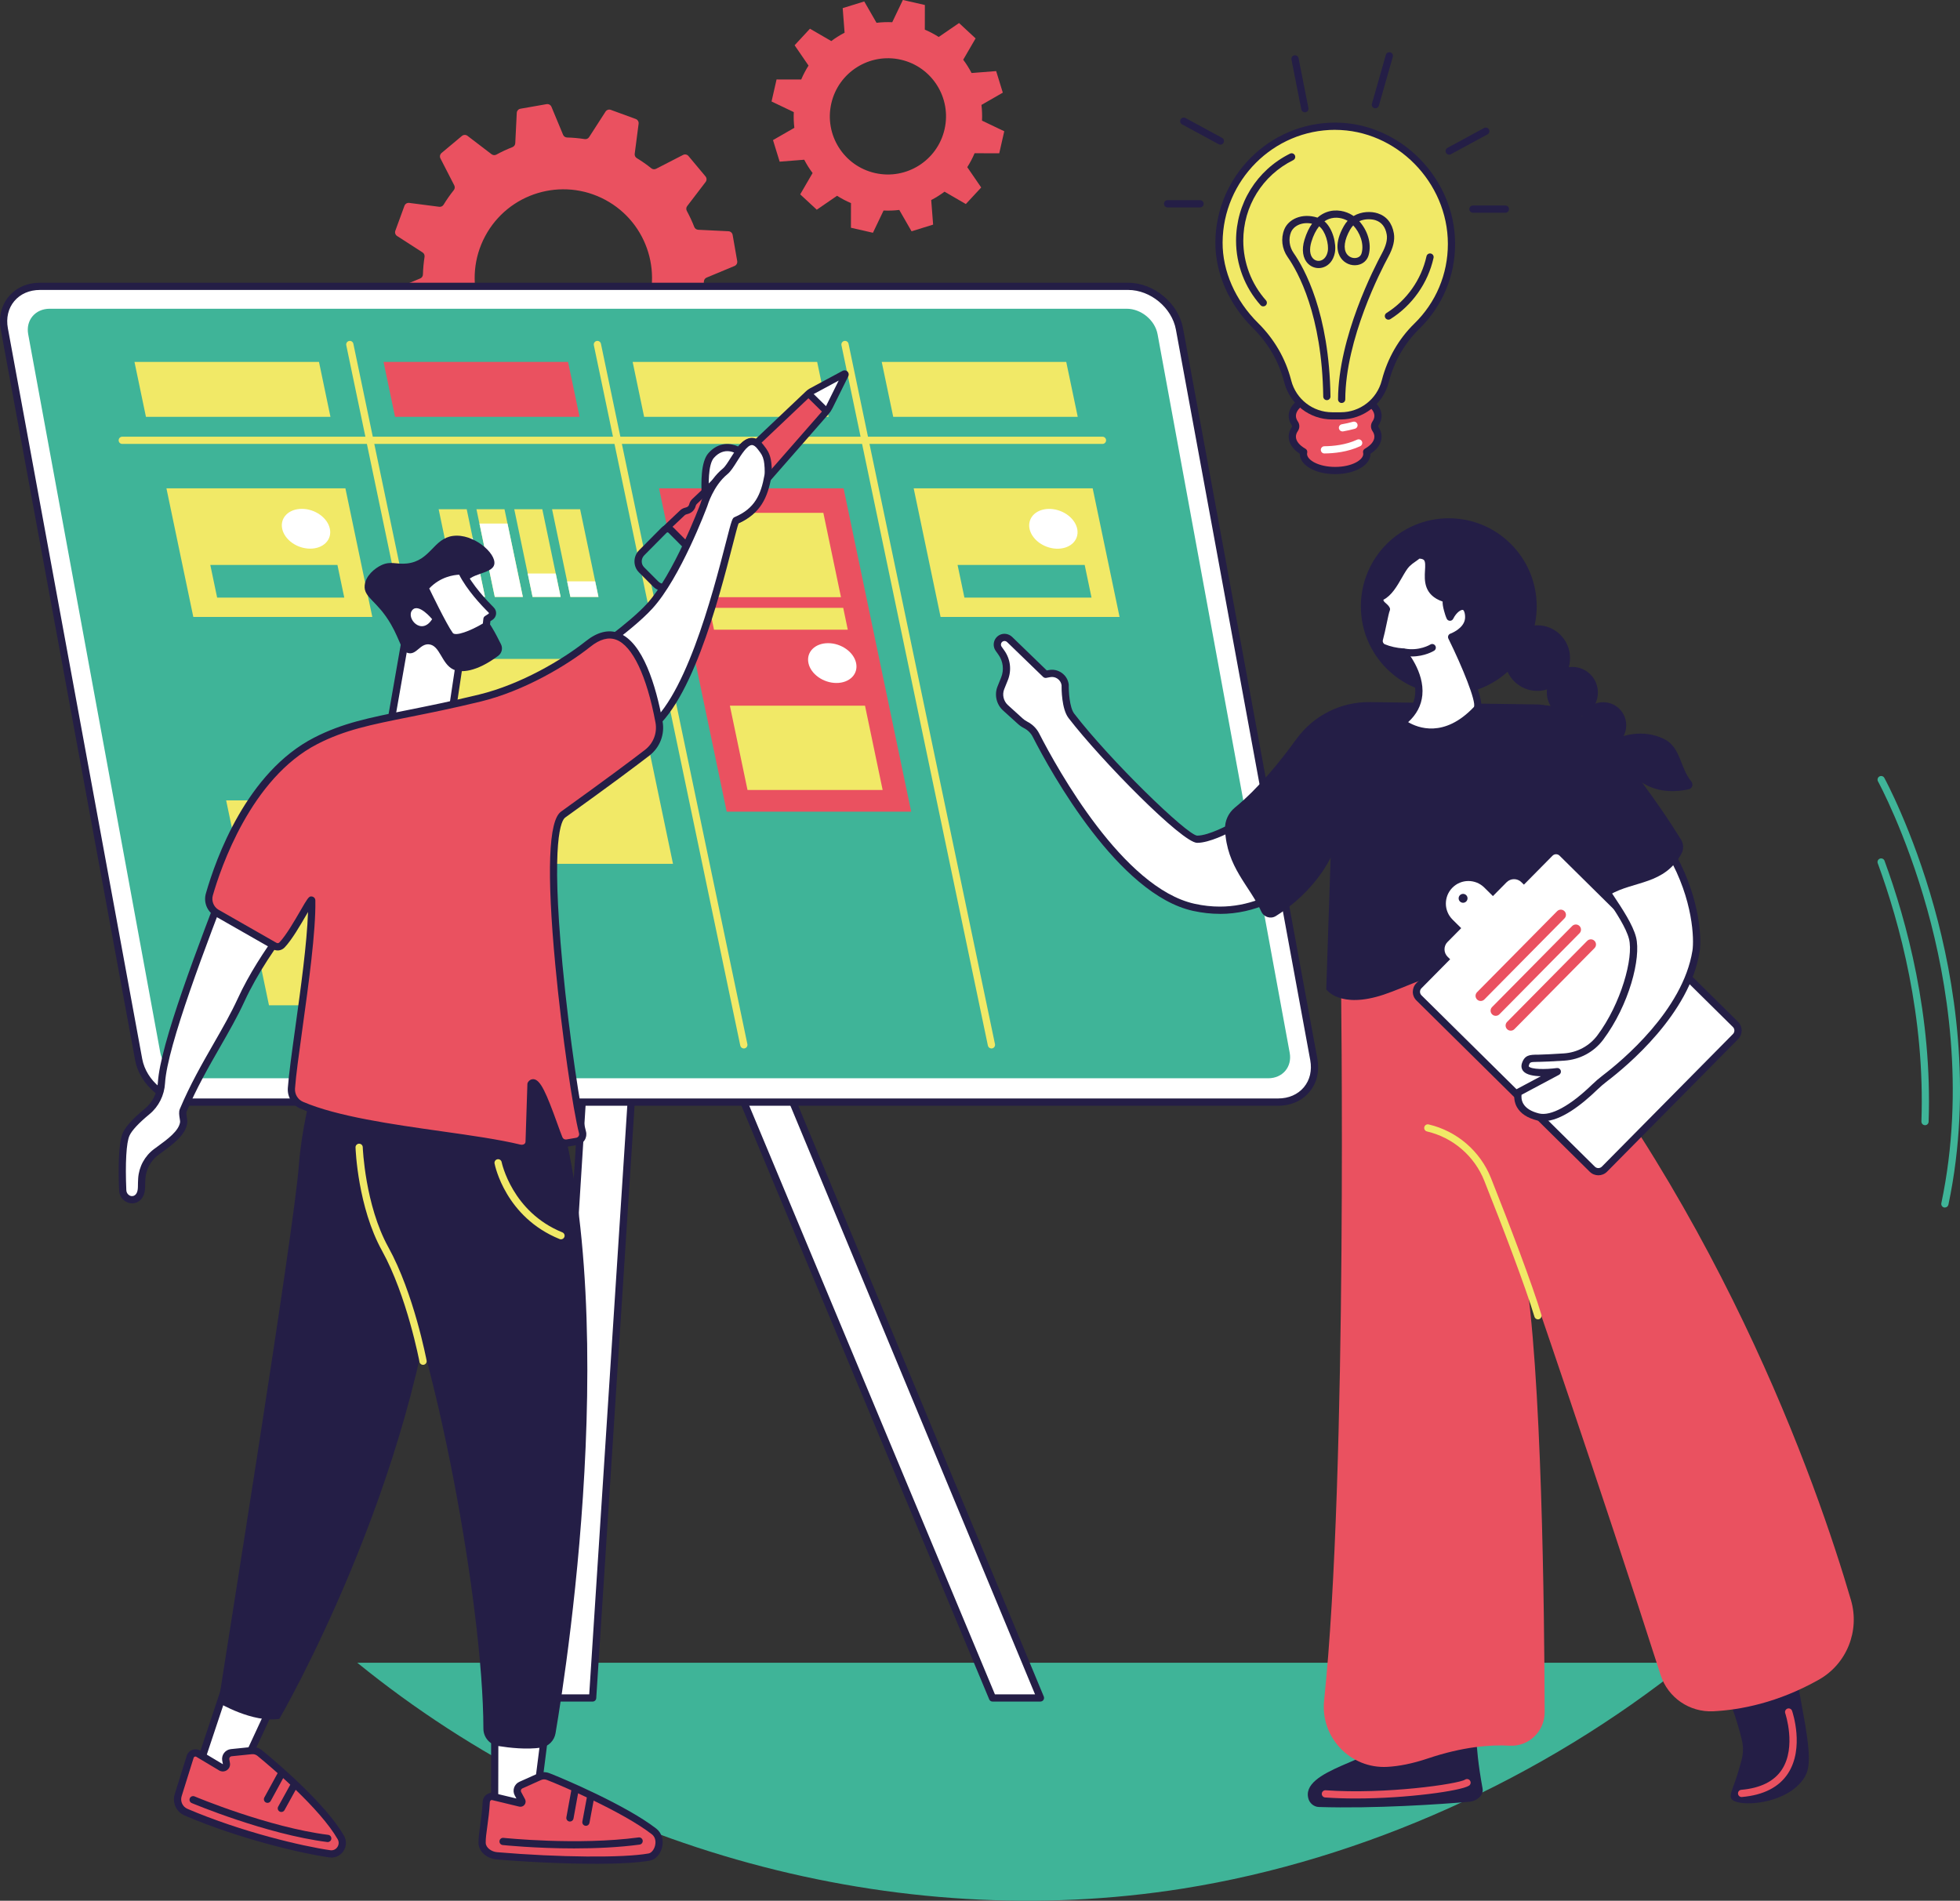 <?xml version="1.0" encoding="UTF-8"?>
<svg id="Ebene_1" data-name="Ebene 1" xmlns="http://www.w3.org/2000/svg" viewBox="0 0 813.27 788.76">
  <rect x="0" y="0" width="813.27" height="788.76" fill="#333333" stroke="none"/>
  <defs>
    <style>
      .cls-1 {
        fill: #3fb498;
      }

      .cls-1, .cls-2, .cls-3, .cls-4, .cls-5 {
        stroke-width: 0px;
      }

      .cls-2 {
        fill: #241e46;
      }

      .cls-3 {
        fill: #f1e967;
      }

      .cls-4 {
        fill: #fff;
      }

      .cls-5 {
        fill: #ea5160;
      }
    </style>
  </defs>
  <g id="Business_idea" data-name="Business idea">
    <path class="cls-1" d="M700.02,690.01c-59.81,47.99-134.14,81.74-209.06,93.68-118.69,18.91-246.78-15.69-342.7-93.68h551.76Z"/>
    <g>
      <path class="cls-5" d="M303.51,135.01c.3-.82,0-1.73-.74-2.2l-10.56-6.81c-.62-.4-.93-1.12-.82-1.84.38-2.44.6-4.88.67-7.3.02-.73.45-1.38,1.13-1.66l11.59-4.83c.8-.33,1.26-1.18,1.11-2.03l-1.89-10.84c-.15-.86-.87-1.49-1.74-1.54l-12.56-.61c-.73-.04-1.36-.5-1.63-1.18-.89-2.28-1.92-4.49-3.08-6.64-.35-.64-.3-1.42.15-2.01l7.64-10c.53-.69.51-1.65-.05-2.32l-7.05-8.44c-.56-.67-1.5-.86-2.27-.46l-11.17,5.74c-.65.33-1.43.25-2-.21-1.89-1.52-3.9-2.92-6-4.2-.63-.38-.98-1.09-.88-1.81l1.62-12.47c.11-.86-.39-1.68-1.2-1.98l-10.33-3.78c-.82-.3-1.73,0-2.2.74l-6.81,10.57c-.4.62-1.12.93-1.84.82-2.44-.38-4.88-.6-7.3-.66-.73-.02-1.38-.45-1.66-1.13l-4.82-11.59c-.33-.8-1.18-1.27-2.03-1.12l-10.84,1.9c-.85.15-1.49.87-1.53,1.74l-.62,12.57c-.04.73-.5,1.36-1.18,1.63-2.28.89-4.5,1.92-6.64,3.09-.64.35-1.43.3-2.01-.15l-9.99-7.63c-.69-.53-1.65-.51-2.32.05l-8.44,7.06c-.67.56-.86,1.5-.46,2.27l5.73,11.17c.33.65.25,1.43-.21,2-1.52,1.9-2.92,3.9-4.21,6.01-.38.63-1.09.98-1.81.88l-12.46-1.61c-.86-.11-1.68.39-1.98,1.2l-3.78,10.34c-.3.82,0,1.73.74,2.2l10.56,6.81c.62.4.93,1.12.82,1.84-.38,2.44-.6,4.88-.67,7.3-.02.73-.45,1.38-1.13,1.66l-11.59,4.83c-.8.33-1.26,1.18-1.11,2.03l1.89,10.84c.15.86.87,1.49,1.74,1.54l12.56.61c.73.04,1.36.5,1.63,1.18.89,2.28,1.92,4.49,3.08,6.64.35.64.3,1.42-.15,2.01l-7.64,10c-.53.69-.51,1.65.05,2.32l7.05,8.44c.56.67,1.5.86,2.27.46l11.17-5.74c.65-.33,1.43-.25,2,.21,1.89,1.52,3.9,2.92,6,4.2.63.38.98,1.09.88,1.81l-1.62,12.47c-.11.86.39,1.68,1.2,1.98l10.33,3.78c.82.3,1.73,0,2.2-.74l6.81-10.57c.4-.62,1.12-.93,1.84-.82,2.44.38,4.88.6,7.3.66.73.02,1.38.45,1.66,1.13l4.82,11.59c.33.8,1.18,1.27,2.03,1.12l10.84-1.9c.85-.15,1.49-.87,1.53-1.74l.62-12.57c.04-.73.5-1.36,1.18-1.63,2.28-.89,4.5-1.92,6.64-3.09.64-.35,1.43-.3,2.01.15l9.99,7.63c.69.53,1.65.51,2.32-.05l8.44-7.06c.67-.56.86-1.5.46-2.27l-5.73-11.17c-.33-.65-.25-1.43.21-2,1.52-1.9,2.92-3.9,4.21-6.01.38-.63,1.09-.98,1.81-.88l12.46,1.61c.86.11,1.68-.39,1.98-1.2l3.78-10.34ZM216.4,147.8c-17.92-9.58-24.67-31.88-15.09-49.8,9.58-17.92,31.88-24.67,49.8-15.09,17.92,9.58,24.67,31.88,15.09,49.8-9.58,17.92-31.88,24.67-49.8,15.09Z"/>
      <path class="cls-5" d="M414.62,63.61l2.08-9.14-9.23-4.41c.1-2.2.03-4.38-.23-6.52l8.86-5.09-2.76-8.95-10.2.8c-1-1.93-2.16-3.78-3.47-5.52l5.14-8.85-6.87-6.37-8.43,5.78c-1.82-1.16-3.75-2.18-5.77-3.04l.02-10.23-9.13-2.08-4.41,9.23c-2.2-.1-4.38-.02-6.52.24l-5.09-8.86-8.95,2.77.79,10.2c-1.93,1-3.78,2.16-5.52,3.47l-8.85-5.13-6.37,6.87,5.78,8.43c-1.16,1.82-2.18,3.75-3.04,5.78l-10.23-.02-2.08,9.14,9.23,4.41c-.1,2.2-.03,4.38.23,6.52l-8.86,5.09,2.76,8.95,10.2-.8c1,1.93,2.16,3.78,3.47,5.52l-5.14,8.85,6.87,6.37,8.43-5.78c1.82,1.16,3.75,2.18,5.77,3.04l-.02,10.23,9.13,2.08,4.41-9.23c2.2.1,4.38.02,6.52-.24l5.09,8.86,8.95-2.77-.79-10.2c1.93-1,3.78-2.16,5.52-3.47l8.85,5.13,6.37-6.87-5.78-8.43c1.16-1.82,2.18-3.75,3.04-5.78l10.23.02ZM363.07,71.81c-12.98-2.95-21.1-15.88-18.14-28.87,2.96-12.99,15.88-21.12,28.86-18.17,12.98,2.95,21.1,15.88,18.14,28.87-2.96,12.99-15.88,21.12-28.86,18.17Z"/>
    </g>
    <g>
      <g>
        <g>
          <g>
            <path class="cls-5" d="M570.74,178.05c-.49-.71-.49-1.63,0-2.34.68-.98,1.05-2.04,1.05-3.15,0-5.14-7.96-9.31-17.78-9.31s-17.78,4.17-17.78,9.31c0,1.11.37,2.17,1.05,3.15.49.71.49,1.63,0,2.34-.68.98-1.05,2.04-1.05,3.15,0,2.44,1.79,4.66,4.72,6.32-.06.28-.1.56-.1.84,0,3.8,5.89,6.89,13.16,6.89s13.16-3.08,13.16-6.89c0-.29-.04-.57-.1-.84,2.93-1.66,4.72-3.88,4.72-6.32,0-1.11-.37-2.17-1.05-3.15Z"/>
            <path class="cls-2" d="M554,196.75c-8.22,0-14.66-3.68-14.66-8.39,0-.02,0-.04,0-.06-2.99-1.94-4.62-4.43-4.62-7.1,0-1.39.44-2.74,1.31-4,.14-.2.14-.44,0-.64-.87-1.26-1.31-2.61-1.31-4,0-6.06,8.47-10.81,19.28-10.81s19.28,4.75,19.28,10.81c0,1.39-.44,2.74-1.31,4-.14.2-.14.44,0,.64h0c.87,1.26,1.31,2.61,1.31,4,0,2.67-1.63,5.16-4.62,7.1,0,.02,0,.04,0,.06,0,4.7-6.44,8.39-14.66,8.39ZM554,164.76c-9.74,0-16.28,4.04-16.28,7.81,0,.77.26,1.55.78,2.3.85,1.23.85,2.82,0,4.04-.52.75-.78,1.53-.78,2.3,0,1.78,1.41,3.56,3.96,5.01.58.33.87,1,.72,1.65-.04.18-.06.35-.06.5,0,2.55,4.79,5.39,11.66,5.39s11.66-2.84,11.66-5.39c0-.16-.02-.32-.06-.5-.15-.65.14-1.32.72-1.65,2.56-1.45,3.96-3.23,3.96-5.01,0-.77-.26-1.55-.78-2.3-.85-1.23-.85-2.82,0-4.04.52-.75.78-1.53.78-2.3,0-3.77-6.54-7.81-16.28-7.81Z"/>
          </g>
          <g>
            <path class="cls-3" d="M602.27,101.22c0-26.35-21.94-48.84-48.29-48.84-26.3,0-48,21.87-48.18,48.18-.09,13.39,6.37,25.85,15.18,34.57,6.35,6.29,10.99,14.11,13.24,22.76l.11.42c2.18,8.4,9.77,14.26,18.44,14.26h3.56c8.68,0,16.26-5.86,18.44-14.26l.07-.25c2.23-8.59,6.68-16.48,13.03-22.68,8.88-8.67,14.4-20.76,14.4-34.15Z"/>
            <path class="cls-2" d="M556.33,174.07h-3.56c-9.36,0-17.54-6.33-19.89-15.38l-.11-.42c-2.14-8.25-6.58-15.88-12.84-22.07-10.02-9.91-15.71-22.91-15.63-35.65.18-27.39,22.47-49.67,49.68-49.67,26.99,0,49.79,23.05,49.79,50.34,0,13.37-5.27,25.88-14.85,35.23-6.06,5.91-10.43,13.51-12.63,21.99l-.07.25c-2.36,9.06-10.54,15.38-19.89,15.38ZM553.98,53.88c-25.57,0-46.51,20.94-46.68,46.69-.08,11.94,5.29,24.15,14.74,33.5,6.64,6.57,11.35,14.68,13.63,23.45l.11.42c2.01,7.74,9,13.14,16.99,13.14h3.56c7.99,0,14.98-5.4,16.99-13.14l.07-.25c2.34-9,6.99-17.08,13.44-23.38,8.99-8.77,13.94-20.52,13.94-33.08,0-25.66-21.43-47.34-46.79-47.34Z"/>
          </g>
        </g>
        <g>
          <path class="cls-2" d="M556.69,167.23h0c-.83,0-1.5-.68-1.49-1.51.1-25.82,15.16-54.92,18.17-60.49,1.73-3.19,2.39-5.77,2.03-7.9-.53-3.12-2.11-5.13-4.7-5.96-1.26-.4-4.08-.76-6.69.42,3.23,3.59,5.31,9.09,3.87,14.13-.62,2.16-2.35,3.68-4.64,4.06-2.62.44-5.31-.7-6.86-2.91-1.3-1.85-2.87-6.04,1.21-13.24.47-.84,1.01-1.57,1.59-2.2-1.9-1.1-4.86-1.84-7.77-.76-.65.24-1.26.56-1.85.97,3.49,2.98,5.05,9.42,4.3,13.13-.62,3.06-2.42,5.26-4.95,6.02-2.18.66-4.54.06-6.16-1.57-2.19-2.2-2.73-5.82-1.47-9.95.86-2.82,1.95-4.99,3.14-6.65-4.64-.95-7.83,1.29-8.73,3.49-1.13,2.79-.71,6.11,1.08,8.68,4.43,6.33,14.78,24.8,15.29,59.54.01.83-.65,1.51-1.48,1.52-.83.01-1.51-.65-1.52-1.48-.49-33.91-10.48-51.76-14.75-57.87-2.41-3.44-2.93-7.75-1.4-11.52,1.67-4.13,7.2-6.95,13.75-4.87,1.29-1.14,2.58-1.83,3.71-2.25,4.08-1.52,8.19-.38,10.69,1.2.19.12.39.25.58.39,3.39-2.02,7.41-1.96,9.98-1.14,3.69,1.18,6.02,4.06,6.74,8.32.48,2.85-.26,5.98-2.35,9.83-2.96,5.46-17.71,33.97-17.81,59.07,0,.83-.67,1.49-1.5,1.49ZM547.35,93.92c-1.32,1.63-2.41,3.79-3.21,6.43-.92,3.03-.66,5.57.72,6.96.85.85,2.04,1.15,3.17.81,1.44-.43,2.49-1.8,2.88-3.74.59-2.93-.92-8.54-3.56-10.47ZM561.51,93.54c-.48.5-.93,1.09-1.32,1.78-2.39,4.21-2.88,7.87-1.37,10.04.89,1.27,2.42,1.92,3.9,1.67.66-.11,1.84-.51,2.25-1.93,1.13-3.95-.73-8.66-3.47-11.56Z"/>
          <path class="cls-2" d="M576.11,132.66c-.5,0-.99-.25-1.27-.7-.44-.7-.23-1.63.47-2.07,8.4-5.28,14.45-13.86,16.59-23.54.18-.81.98-1.32,1.79-1.14.81.18,1.32.98,1.14,1.79-2.31,10.46-8.85,19.73-17.92,25.43-.25.16-.52.23-.8.23Z"/>
          <path class="cls-2" d="M524.17,127.14c-.41,0-.83-.17-1.12-.5-6.56-7.38-10.17-16.88-10.17-26.77,0-15.42,8.58-29.25,22.39-36.11.74-.37,1.64-.07,2.01.68.37.74.07,1.64-.68,2.01-12.78,6.35-20.72,19.15-20.72,33.42,0,9.15,3.34,17.94,9.41,24.77.55.62.49,1.57-.12,2.12-.29.25-.64.38-1,.38Z"/>
          <path class="cls-4" d="M557.04,179.04c-.72,0-1.35-.52-1.48-1.25-.14-.82.41-1.59,1.23-1.73,1.6-.27,3.15-.62,4.61-1.04.79-.22,1.63.24,1.85,1.04.23.8-.24,1.63-1.04,1.85-1.57.44-3.22.81-4.92,1.11-.09.01-.17.02-.26.02Z"/>
          <path class="cls-4" d="M549.55,188.18c-.82,0-1.49-.66-1.5-1.49,0-.83.66-1.51,1.49-1.51,3.6-.03,8.88-.53,13.58-2.73.75-.35,1.64-.03,1.99.72.35.75.03,1.64-.72,1.99-5.19,2.43-10.92,2.98-14.82,3.01h-.01Z"/>
        </g>
      </g>
      <g>
        <path class="cls-2" d="M570.7,44.94c-.14,0-.27-.02-.41-.06-.8-.23-1.26-1.06-1.03-1.85l5.78-20.27c.23-.8,1.06-1.26,1.85-1.03.8.23,1.26,1.06,1.03,1.85l-5.78,20.27c-.19.66-.79,1.09-1.44,1.09Z"/>
        <path class="cls-2" d="M541.43,46.61c-.7,0-1.33-.49-1.47-1.21l-4.09-20.68c-.16-.81.37-1.6,1.18-1.76.81-.16,1.6.37,1.76,1.18l4.09,20.68c.16.81-.37,1.6-1.18,1.76-.1.02-.2.03-.29.03Z"/>
        <path class="cls-2" d="M497.94,86.07h-13.46c-.83,0-1.5-.68-1.5-1.51,0-.83.67-1.5,1.5-1.5h13.46c.83,0,1.5.68,1.5,1.51,0,.83-.67,1.5-1.5,1.5Z"/>
        <path class="cls-2" d="M506.37,60.02c-.24,0-.49-.06-.71-.18l-15.18-8.23c-.73-.39-1-1.31-.6-2.03.39-.73,1.3-1,2.03-.6l15.18,8.23c.73.39,1,1.31.6,2.03-.27.5-.79.79-1.32.79Z"/>
        <path class="cls-2" d="M611.17,88.28c-.83,0-1.5-.67-1.5-1.5,0-.83.67-1.5,1.5-1.5h13.46s0,0,0,0c.83,0,1.5.67,1.5,1.5,0,.83-.67,1.5-1.5,1.5h-13.46s0,0,0,0Z"/>
        <path class="cls-2" d="M601.33,64.18c-.53,0-1.05-.28-1.32-.79-.39-.73-.12-1.64.6-2.03l15.18-8.23c.73-.4,1.64-.12,2.03.6.39.73.12,1.64-.6,2.03l-15.18,8.23c-.23.12-.47.18-.71.18Z"/>
      </g>
    </g>
    <g>
      <g>
        <polygon class="cls-4" points="245.9 704.61 268.17 360.35 411.83 704.61 431.72 704.61 273.38 323.57 249.99 323.53 226.02 704.61 245.9 704.61"/>
        <path class="cls-2" d="M431.72,706.11h-19.89c-.61,0-1.15-.36-1.38-.92l-141.2-338.35-21.85,337.87c-.05.79-.71,1.4-1.5,1.4h-19.89c-.41,0-.81-.17-1.09-.47-.28-.3-.43-.71-.4-1.12l23.97-381.08c.05-.79.71-1.41,1.5-1.41h0l23.39.03c.61,0,1.15.37,1.38.92l158.34,381.04c.19.46.14.99-.14,1.41-.28.42-.75.67-1.25.67ZM412.83,703.11h16.64l-157.1-378.05-20.98-.03-23.78,378.08h16.88l22.17-342.86c.04-.7.56-1.27,1.25-1.38.69-.12,1.36.26,1.63.9l143.28,343.34Z"/>
      </g>
      <g>
        <g>
          <g>
            <path class="cls-4" d="M468.12,118.82H16.59C6.63,118.82,0,126.73,1.8,136.5l55.75,303.18c1.79,9.76,11.33,17.67,21.29,17.67h451.52c9.97,0,16.59-7.91,14.8-17.67l-55.74-303.18c-1.79-9.76-11.33-17.67-21.29-17.67Z"/>
            <path class="cls-2" d="M530.36,458.85H78.84c-10.64,0-20.85-8.48-22.77-18.9L.32,136.77c-.95-5.15.22-10.02,3.29-13.7,3.08-3.7,7.7-5.74,12.98-5.74h451.52c10.64,0,20.85,8.48,22.77,18.9l55.75,303.18c.95,5.15-.22,10.02-3.29,13.7-3.08,3.7-7.7,5.74-12.98,5.74ZM16.59,120.32c-4.38,0-8.17,1.66-10.68,4.66-2.49,2.99-3.43,6.98-2.64,11.24l55.74,303.18c1.67,9.07,10.56,16.44,19.82,16.44h451.52c4.38,0,8.17-1.66,10.68-4.66,2.49-2.99,3.43-6.98,2.64-11.24l-55.75-303.18c-1.67-9.07-10.56-16.44-19.82-16.44H16.59Z"/>
          </g>
          <path class="cls-1" d="M79.34,447.45c-6,0-11.75-4.75-12.82-10.59L11.7,138.71c-1.07-5.84,2.93-10.59,8.93-10.59h446.87c6,0,11.75,4.75,12.82,10.59l54.82,298.16c1.07,5.84-2.93,10.59-8.93,10.59H79.34Z"/>
        </g>
        <g>
          <g>
            <path class="cls-3" d="M457.45,184.22H50.73c-.83,0-1.5-.67-1.5-1.5s.67-1.5,1.5-1.5h406.72c.83,0,1.5.67,1.5,1.5s-.67,1.5-1.5,1.5Z"/>
            <g>
              <path class="cls-3" d="M308.64,435.09c-.7,0-1.32-.49-1.47-1.19l-60.76-290.63c-.17-.81.35-1.61,1.16-1.78.81-.17,1.61.35,1.78,1.16l60.76,290.63c.17.81-.35,1.61-1.16,1.78-.1.02-.21.03-.31.03Z"/>
              <path class="cls-3" d="M205.91,435.09c-.7,0-1.32-.49-1.47-1.19l-60.76-290.63c-.17-.81.35-1.61,1.16-1.78.82-.17,1.61.35,1.78,1.16l60.76,290.63c.17.81-.35,1.61-1.16,1.78-.1.02-.21.03-.31.03Z"/>
              <path class="cls-3" d="M411.38,435.09c-.7,0-1.32-.49-1.47-1.19l-60.76-290.63c-.17-.81.35-1.61,1.16-1.78.81-.17,1.61.35,1.78,1.16l60.76,290.63c.17.81-.35,1.61-1.16,1.78-.1.02-.21.03-.31.03Z"/>
            </g>
          </g>
          <polygon class="cls-3" points="267.27 172.98 343.83 172.98 339.07 150.19 262.51 150.19 267.27 172.98"/>
          <polygon class="cls-5" points="163.92 172.98 240.48 172.98 235.71 150.19 159.15 150.19 163.92 172.98"/>
          <polygon class="cls-3" points="370.63 172.98 447.19 172.98 442.42 150.19 365.86 150.19 370.63 172.98"/>
          <polygon class="cls-3" points="60.56 172.98 137.12 172.98 132.36 150.19 55.8 150.19 60.56 172.98"/>
          <polygon class="cls-3" points="111.61 417.17 188.17 417.17 170.4 332.15 93.84 332.15 111.61 417.17"/>
          <polygon class="cls-3" points="202.69 358.47 279.25 358.47 261.48 273.44 184.92 273.44 202.69 358.47"/>
          <g>
            <polygon class="cls-3" points="390.28 256.01 464.54 256.01 453.39 202.65 379.12 202.65 390.28 256.01"/>
            <ellipse class="cls-4" cx="437.05" cy="219.42" rx="7.93" ry="10.3" transform="translate(77.8 551.22) rotate(-69.38)"/>
            <polygon class="cls-1" points="400.17 248 452.91 248 450.07 234.43 397.33 234.43 400.17 248"/>
          </g>
          <g>
            <polygon class="cls-3" points="80.21 256.01 154.48 256.01 143.32 202.65 69.06 202.65 80.21 256.01"/>
            <path class="cls-4" d="M117.09,219.42c.95,4.56,6.15,8.26,11.62,8.26s9.12-3.7,8.16-8.26c-.95-4.56-6.15-8.26-11.62-8.26s-9.12,3.7-8.16,8.26Z"/>
            <polygon class="cls-1" points="90.1 248 142.85 248 140.01 234.43 87.26 234.43 90.1 248"/>
          </g>
          <g>
            <polygon class="cls-5" points="301.53 336.83 378.08 336.83 350.03 202.65 273.47 202.65 301.53 336.83"/>
            <polygon class="cls-3" points="293.44 247.81 348.95 247.81 341.63 212.81 286.12 212.81 293.44 247.81"/>
            <polygon class="cls-3" points="296.26 261.31 351.77 261.31 349.88 252.24 294.37 252.24 296.26 261.31"/>
            <path class="cls-4" d="M335.45,275.16c.95,4.56,6.15,8.26,11.62,8.26s9.12-3.7,8.16-8.26c-.95-4.56-6.15-8.26-11.62-8.26s-9.12,3.7-8.16,8.26Z"/>
            <polygon class="cls-3" points="310.17 327.83 366.24 327.83 358.92 292.84 302.85 292.84 310.17 327.83"/>
          </g>
          <g>
            <polygon class="cls-1" points="183.57 256.01 257.83 256.01 246.68 202.65 172.41 202.65 183.57 256.01"/>
            <g>
              <g>
                <polygon class="cls-3" points="236.68 247.72 248.32 247.72 240.71 211.31 229.07 211.31 236.68 247.72"/>
                <polygon class="cls-3" points="220.99 247.72 232.63 247.72 225.02 211.31 213.38 211.31 220.99 247.72"/>
                <polygon class="cls-3" points="205.31 247.72 216.95 247.72 209.33 211.31 197.69 211.31 205.31 247.72"/>
                <polygon class="cls-3" points="189.62 247.72 201.26 247.72 193.65 211.31 182.01 211.31 189.62 247.72"/>
              </g>
              <g>
                <polygon class="cls-4" points="236.68 247.72 248.32 247.72 246.96 241.24 235.32 241.24 236.68 247.72"/>
                <polygon class="cls-4" points="220.99 247.72 232.63 247.72 230.6 238 218.96 238 220.99 247.72"/>
                <polygon class="cls-4" points="205.31 247.72 216.95 247.72 210.58 217.26 198.94 217.26 205.31 247.72"/>
                <polygon class="cls-4" points="189.62 247.72 201.26 247.72 196.17 223.39 184.53 223.39 189.62 247.72"/>
              </g>
            </g>
          </g>
        </g>
      </g>
    </g>
    <g>
      <g>
        <g>
          <path class="cls-2" d="M710.03,688.35c3.01,6.1,9.35,19.66,12.66,33.42,1.34,5.56-.1,8.69-1.37,13.2-1.82,6.47-3.87,9.5-2.98,11.34,1.87,3.86,23.33,2.9,30.45-8.82,2.28-3.75,2.74-9.24-1.01-28.8-3.85-20.07-2.42-23.21-5.38-25.65-9.32-7.69-29.78,3.82-32.37,5.32Z"/>
          <path class="cls-5" d="M722.65,745.72c-.77,0-1.42-.59-1.49-1.37-.07-.83.54-1.55,1.36-1.62,8.01-.7,13.69-3.54,16.88-8.45,6.06-9.33,1.4-23.2,1.35-23.34-.27-.78.15-1.64.93-1.91.78-.27,1.64.15,1.91.93.21.62,5.18,15.4-1.67,25.95-3.72,5.72-10.16,9.02-19.13,9.8-.04,0-.09,0-.13,0Z"/>
        </g>
        <g>
          <path class="cls-2" d="M612.64,713.71s-1.11,8.64,2.53,28.51c.52,2.85-2.5,5.2-5.39,5.46-11.79,1.04-39.48,2.92-62.58,2.18-2.14-.07-3.7-1.7-4.18-3.09-4.28-12.47,29.76-16.45,31.15-24.9,2.47-15.12,38.48-8.16,38.48-8.16Z"/>
          <path class="cls-5" d="M562.51,746.33c-4.32,0-8.59-.13-12.66-.42-.83-.06-1.45-.78-1.39-1.6.06-.83.78-1.45,1.6-1.39,24.7,1.78,55-2.58,57.85-4.42.7-.45,1.62-.25,2.07.45.45.7.25,1.62-.45,2.07-3.34,2.15-25.69,5.31-47.03,5.31Z"/>
        </g>
        <path class="cls-5" d="M556.39,403.67s2.93,208.15-6.97,301.98c-1.61,15.29,10.86,28.4,26.21,27.56,4.8-.26,10.38-1.32,16.83-3.49,14.46-4.87,25.84-5.76,33.92-5.3,7.93.46,14.57-5.94,14.55-13.88-.11-40.39-1.12-142.35-8.45-185.16,0,0,31.08,90.1,56.55,169.67,3.02,9.43,12.02,15.59,21.91,15.09,11.18-.57,26.75-3.51,43.78-13.12,11.57-6.53,17.04-20.25,13.31-33.01-13.8-47.21-55.99-169.47-146.85-271.97l-64.8,11.63Z"/>
        <path class="cls-3" d="M638.14,547.5c-.65,0-1.24-.42-1.44-1.07-3.68-12.32-13.17-37.23-20.82-56.44-4.1-10.28-12.98-17.93-23.77-20.46-.81-.19-1.31-1-1.12-1.8.19-.81,1-1.31,1.8-1.12,11.74,2.75,21.41,11.08,25.87,22.27,7.68,19.27,17.2,44.29,20.91,56.7.24.79-.21,1.63-1.01,1.87-.14.04-.29.06-.43.06Z"/>
      </g>
      <g>
        <g>
          <path class="cls-4" d="M414.37,269.21c-1.03-1.46-.57-3.52,1.07-4.38,1.16-.61,2.59-.33,3.53.58l14.9,14.42,1.59-.3c3.12-.6,6.11,1.56,6.52,4.71,0,0-.19,9.22,2.58,12.83,14.33,18.59,47.11,51.2,52.17,51.2,5.43,0,14.49-5.07,14.49-5.07l40.92,7.97s-21,33.32-56.86,25.35c-30.2-6.71-57.57-56.07-65.45-71.47-.94-1.84-2.47-3.31-4.31-4.25-.77-.4-1.5-.89-2.16-1.49l-6.15-5.57c-2.32-2.11-3.09-5.44-1.91-8.35l1.47-3.64c1.46-3.62.99-7.73-1.26-10.91l-1.14-1.61Z"/>
          <path class="cls-2" d="M506.15,379.23c-3.56,0-7.29-.39-11.19-1.25-30.87-6.86-58.67-57.03-66.46-72.25-.78-1.53-2.05-2.77-3.66-3.6-.9-.46-1.73-1.04-2.48-1.72l-6.15-5.57c-2.78-2.52-3.7-6.55-2.29-10.02l1.47-3.64c1.28-3.16.87-6.7-1.1-9.49l-1.14-1.61c-.75-1.06-1-2.38-.7-3.64.3-1.26,1.14-2.33,2.29-2.93,1.71-.9,3.83-.56,5.27.83l14.34,13.88.82-.16c1.92-.37,3.85.06,5.44,1.21,1.59,1.15,2.6,2.84,2.85,4.78,0,.07.01.15.01.23-.05,2.42.26,9.27,2.27,11.88,14.97,19.43,46.69,50.25,51,50.61,4.96,0,13.65-4.83,13.74-4.88.31-.17.67-.23,1.02-.16l40.92,7.97c.49.09.89.42,1.09.88.2.45.16.98-.11,1.4-.19.31-17.58,27.27-47.25,27.27ZM416.77,266.01c-.22,0-.44.05-.63.15-.4.21-.67.55-.77.98-.1.42-.02.86.23,1.21h0s1.14,1.61,1.14,1.61c2.56,3.62,3.09,8.23,1.43,12.34l-1.47,3.64c-.94,2.31-.32,5,1.53,6.67l6.15,5.57c.55.5,1.17.93,1.84,1.27,2.18,1.12,3.89,2.81,4.96,4.9,7.64,14.92,34.85,64.11,64.44,70.69,3.66.81,7.17,1.18,10.51,1.18,23.61,0,39.05-18.13,43.46-24.03l-38.12-7.42c-2.02,1.08-9.66,4.99-14.73,4.99-6.2,0-39.84-34.23-53.36-51.78-2.91-3.78-2.92-12.19-2.9-13.65-.17-1.07-.74-2-1.62-2.64-.91-.66-2.01-.9-3.12-.69l-1.59.3c-.48.09-.97-.06-1.33-.4l-14.9-14.42c-.32-.31-.75-.48-1.15-.48Z"/>
        </g>
        <path class="cls-2" d="M537.93,306.69c7.09-9.83,18.56-15.54,30.68-15.34l69.46.98c6.14.09,11.1,5.06,11.17,11.2l.47,41.35,6.86,65.11c-31.37-23.37-64.07-3.38-82.36,2.74-18.29,6.12-23.9-2.17-23.9-2.17l1.81-54.68s-6.15,13.84-22.72,24.25c-2.16,1.36-5.01.45-6.06-1.88-4.93-10.87-14.34-18.28-15.03-34.08-.15-3.49,1.39-6.82,4.09-9.04,9.84-8.06,18.94-19.31,25.52-28.44Z"/>
        <g>
          <g>
            <path class="cls-4" d="M588.74,409.04l54.39-55.02c1.38-1.4,3.64-1.41,5.04-.03l71.93,71.1c1.4,1.39,1.41,3.64.03,5.04l-54.39,55.02c-1.38,1.4-3.64,1.41-5.04.03l-71.93-71.1c-1.4-1.38-1.41-3.64-.03-5.04Z"/>
            <path class="cls-2" d="M663.21,487.72c-1.29,0-2.58-.49-3.56-1.46l-71.93-71.1c-.96-.95-1.5-2.22-1.5-3.57,0-1.35.51-2.63,1.46-3.59l54.39-55.02c1.96-1.99,5.18-2.01,7.17-.04l71.93,71.1c1.99,1.96,2.01,5.18.04,7.16l-54.39,55.02c-.99,1-2.3,1.5-3.6,1.5ZM589.81,410.1c-.39.39-.6.91-.6,1.47,0,.55.22,1.07.61,1.46l71.93,71.1c.39.39.95.61,1.46.6.55,0,1.07-.22,1.46-.61l54.39-55.02c.8-.81.79-2.12-.02-2.92l-71.93-71.1c-.81-.8-2.12-.79-2.92.02l-54.39,55.02Z"/>
          </g>
          <g>
            <path class="cls-4" d="M600.64,390.89l24.48-24.76c1.69-1.71,4.45-1.73,6.16-.04l5.67,5.6-30.61,30.96-5.67-5.6c-1.71-1.69-1.73-4.45-.04-6.17Z"/>
            <path class="cls-4" d="M602.71,381.61l6.65,6.58,13.16-13.31-6.65-6.58c-3.68-3.63-9.6-3.6-13.23.08-3.63,3.68-3.6,9.6.08,13.23ZM605.79,374.1c-.73-.72-.73-1.89-.02-2.61.72-.73,1.89-.73,2.61-.02.73.72.73,1.89.01,2.61-.72.73-1.89.73-2.61.01Z"/>
          </g>
          <g>
            <path class="cls-5" d="M615.91,414.75l33.24-33.63c.83-.84.82-2.19-.02-3.02s-2.19-.82-3.02.02l-33.24,33.63c-.83.84-.82,2.19.02,3.02.84.83,2.19.82,3.02-.02Z"/>
            <path class="cls-5" d="M622.15,420.91l33.24-33.63c.83-.84.82-2.19-.02-3.02-.84-.83-2.19-.82-3.02.02l-33.24,33.63c-.83.84-.82,2.19.02,3.02s2.19.82,3.02-.02Z"/>
            <path class="cls-5" d="M628.38,427.07l33.24-33.63c.83-.84.82-2.19-.02-3.02s-2.19-.82-3.02.02l-33.24,33.63c-.83.84-.82,2.19.02,3.02s2.19.82,3.02-.02Z"/>
          </g>
        </g>
        <g>
          <path class="cls-4" d="M630.02,453.29l16.13-8.6s-14.9,2.06-13.23-3.01c.86-2.61,2.15-2.48,5.53-2.53,2.47-.04,6.7-.27,10.5-.51,5.96-.37,11.48-3.31,15.05-8.09,10.39-13.88,15.41-33.23,13.37-41.26-1.48-5.85-7.24-13.83-11.41-20.23,10.78-8.53,15.85-8.37,26.75-15.89,10.72,17.86,11.95,35.58,11,41.55-4.02,25.29-29.72,46.61-37.68,52.67-1.53,1.17-2.99,2.42-4.38,3.76-5.51,5.34-16.04,14.23-23.48,12.36-10.5-2.63-8.17-10.21-8.17-10.21Z"/>
          <path class="cls-2" d="M640.34,465.26c-.86,0-1.7-.1-2.52-.3-4.08-1.02-6.9-2.88-8.39-5.53-1.83-3.25-.88-6.45-.84-6.58.12-.38.38-.7.73-.88l10.03-5.35c-2.99-.07-6-.58-7.3-2.14-.75-.9-.94-2.06-.54-3.27,1.15-3.48,3.35-3.51,6.39-3.55h.54c2.06-.04,5.57-.21,10.43-.52,5.56-.35,10.64-3.08,13.94-7.49,9.79-13.08,15.09-32.24,13.12-39.99-1.18-4.66-5.38-10.99-9.09-16.57-.73-1.1-1.45-2.18-2.12-3.21-.42-.65-.28-1.51.33-1.99,6.06-4.79,10.31-6.88,14.8-9.09,3.55-1.74,7.22-3.54,12.03-6.86.34-.23.76-.32,1.17-.23.41.09.76.34.97.69,10.35,17.24,12.36,35.25,11.2,42.56-4.11,25.86-30.32,47.58-38.26,53.63-1.5,1.15-2.93,2.37-4.24,3.64-6.35,6.15-15.09,13.04-22.38,13.04ZM631.35,454.28c-.1.77-.14,2.24.71,3.72,1.08,1.88,3.26,3.24,6.49,4.05,4.91,1.23,12.95-3.14,22.08-11.99,1.39-1.35,2.91-2.65,4.51-3.87,7.71-5.87,33.17-26.96,37.11-51.71.72-4.51.35-21.15-10-39.18-4.35,2.88-7.76,4.55-11.07,6.18-4.07,2-7.93,3.9-13.18,7.91.44.67.89,1.35,1.35,2.04,3.84,5.78,8.19,12.34,9.5,17.49,2.18,8.59-2.88,28.17-13.63,42.53-3.83,5.12-9.72,8.29-16.16,8.69-4.91.31-8.47.48-10.57.51h-.54c-3.11.05-3.13.13-3.58,1.5-.1.3-.04.37,0,.41,1.01,1.21,6.81,1.31,11.61.65.72-.1,1.41.33,1.63,1.02.22.69-.08,1.44-.72,1.79l-15.51,8.27Z"/>
        </g>
        <path class="cls-2" d="M638.76,292.55c10.89.19,21.13,5.15,28.05,13.56,8.59,10.45,20.59,25.93,30.68,42.27,1.08,1.75,1.21,3.95.25,5.76-6.99,13.1-19.88,11.35-29.77,17.15-1.5.88-3.41.49-4.41-.94-8.63-12.29-18.71-20.46-18.71-20.46l-9.56-57.41,3.48.06Z"/>
      </g>
      <g>
        <g>
          <ellipse class="cls-2" cx="601.15" cy="251.61" rx="36.48" ry="36.54"/>
          <ellipse class="cls-2" cx="637.88" cy="273.09" rx="13.59" ry="13.61"/>
          <ellipse class="cls-2" cx="652.42" cy="287.38" rx="10.6" ry="10.62"/>
          <path class="cls-2" d="M672.36,305.9s8.96-3.8,18.2.81c6.86,3.43,6.5,11.88,11.21,17.58.96,1.16.42,2.92-1.06,3.25-4.36.98-12.17,1.76-19.12-2.63-10.32-6.52-13.04-15.75-13.04-15.75l3.8-3.26Z"/>
          <ellipse class="cls-2" cx="665.24" cy="300.97" rx="9.54" ry="9.56"/>
        </g>
        <g>
          <g>
            <path class="cls-4" d="M588.45,230.31c-1.92,1.59-3.03,2.03-4.59,3.54-3.17,3.07-5.94,12.13-11.27,14-.57,2.96,1.8,3.3,2.7,4.95-.66,1.46-1.76,8.24-2.92,12.39-.41,1.45.33,3,1.73,3.56,2.36.95,5.01,1.58,7.98,1.79,0,0,15.21,17.32-.27,29.23,0,0,14.51,11.95,30.95-5.46,2.89-3.06-10.41-29.97-10.41-29.97.45-.17,6.39-2.44,7.02-7.36.23-1.8-.16-4.68-1.79-5.29-1.59-.6-4.24,1-5.92,4.39-.37-.81-.69-1.85-1.02-3.04-.45-1.64-.78-3.51-.32-4.46-14.81-4.01-1.5-18.41-11.86-18.3Z"/>
            <path class="cls-2" d="M594,305.25c-7.78,0-13.06-4.23-13.15-4.3-.35-.29-.55-.73-.55-1.18,0-.46.22-.89.59-1.16,3.79-2.91,5.91-6.42,6.3-10.43.71-7.32-4.42-14.35-5.87-16.17-2.79-.26-5.41-.88-7.79-1.85-2.11-.85-3.23-3.15-2.61-5.36.54-1.92,1.07-4.48,1.54-6.74.49-2.34.83-3.96,1.14-4.99-.15-.16-.34-.32-.53-.49-.99-.87-2.5-2.19-1.96-5.01.1-.52.47-.96.98-1.13,2.86-1,5.07-4.84,7.01-8.22,1.24-2.15,2.4-4.18,3.71-5.44.97-.94,1.77-1.5,2.63-2.09.62-.43,1.26-.88,2.05-1.53.26-.22.6-.34.94-.34,2.08-.03,3.57.48,4.57,1.52,1.56,1.63,1.42,4.02,1.27,6.55-.25,4.33-.49,8.41,6.43,10.29.43.12.79.42.98.83.18.41.18.88-.02,1.28,0,0-.32.71.42,3.39,0,.02.01.04.02.06,1.85-2.12,4.15-3.12,6-2.42,2.54.96,3.04,4.64,2.75,6.88-.55,4.28-4.3,6.79-6.48,7.9,1.13,2.36,3.5,7.36,5.65,12.52,5.54,13.29,5.12,16.38,3.83,17.74-7.23,7.66-14.19,9.89-19.84,9.89ZM584.29,299.67c3.94,2.33,14.93,6.77,27.32-6.32.93-2.35-4.77-16.49-10.62-28.33-.19-.38-.21-.83-.05-1.22.16-.4.48-.71.88-.85.23-.08,5.53-2.08,6.05-6.14.21-1.66-.29-3.49-.83-3.69-.64-.24-2.65.83-4.05,3.65-.26.52-.77.85-1.37.84-.58,0-1.1-.35-1.34-.88-.45-.98-.81-2.2-1.1-3.27-.43-1.56-.63-2.81-.59-3.82-7.9-2.76-7.55-8.84-7.31-12.94.11-1.86.21-3.62-.45-4.3-.39-.4-1.15-.55-1.86-.58-.69.55-1.28.96-1.81,1.33-.78.55-1.46,1.02-2.26,1.79-1.01.97-2.07,2.82-3.2,4.78-2.03,3.53-4.3,7.48-7.7,9.17.06.58.41.89,1.04,1.44.53.46,1.13.99,1.55,1.77.23.41.24.91.05,1.34-.28.61-.79,3.07-1.25,5.24-.48,2.3-1.03,4.91-1.59,6.93-.2.73.16,1.49.85,1.77,2.27.92,4.81,1.49,7.53,1.69.39.03.76.21,1.02.51.32.37,7.92,9.15,6.97,18.9-.42,4.26-2.39,8.02-5.89,11.2Z"/>
          </g>
          <g>
            <path class="cls-4" d="M594.28,268.75s-5.07,3.14-11.72,1.86l11.72-1.86Z"/>
            <path class="cls-2" d="M585.8,272.42c-1.11,0-2.29-.1-3.53-.34-.81-.16-1.35-.94-1.19-1.76.16-.81.94-1.35,1.76-1.19,6.01,1.16,10.61-1.63,10.65-1.66.7-.44,1.63-.22,2.06.49.44.7.22,1.63-.48,2.07-.19.12-3.93,2.39-9.27,2.39Z"/>
          </g>
        </g>
      </g>
    </g>
    <g>
      <g>
        <g>
          <g>
            <polygon class="cls-4" points="205.31 714.32 205.22 754.7 221.68 754.12 226.58 715.55 205.31 714.32"/>
            <path class="cls-2" d="M205.22,756.2c-.39,0-.76-.15-1.04-.42-.29-.28-.46-.67-.46-1.08l.08-40.38c0-.41.17-.81.47-1.09.3-.28.7-.43,1.11-.41l21.28,1.23c.41.02.8.22,1.07.54.27.32.39.74.33,1.15l-4.9,38.56c-.09.73-.7,1.28-1.43,1.31l-16.46.58s-.04,0-.05,0ZM206.8,715.91l-.08,37.23,13.63-.48,4.54-35.7-18.09-1.05Z"/>
          </g>
          <g>
            <path class="cls-5" d="M200.05,764.76c-.08-3.76,1.33-9.6,1.73-16.97.08-1.57,1.51-2.7,3-2.21l11.02,2.66c.54.13.98-.44.71-.93l-1.6-2.97c-.71-1.32-.15-2.96,1.21-3.57l7.7-3.46c1.14-.51,2.43-.55,3.6-.1,6.92,2.66,32,13.54,43.94,22.77,3.99,3.09,1.76,9.96-2,10.64-11.32,2.04-38.83,1.55-63.24-.51-2.95-.25-6.01-2.39-6.08-5.35Z"/>
            <path class="cls-2" d="M246.85,773.42c-12.81,0-27.92-.72-40.85-1.81-3.6-.3-7.37-2.93-7.45-6.81-.04-1.98.29-4.45.69-7.29.4-2.88.85-6.13,1.04-9.79.07-1.25.7-2.41,1.71-3.09.94-.64,2.1-.82,3.19-.48l9.1,2.19-.69-1.28c-.54-.99-.63-2.18-.27-3.24s1.16-1.95,2.19-2.41l7.7-3.45c1.51-.68,3.2-.73,4.75-.13,5.77,2.22,31.78,13.29,44.32,22.98,2.26,1.74,3.19,4.73,2.44,7.79-.72,2.92-2.71,5.09-5.09,5.52-5.14.92-13.33,1.32-22.78,1.32ZM204.06,746.97c-.14,0-.27.04-.39.12-.24.16-.39.45-.41.78-.2,3.78-.66,7.11-1.06,10.04-.38,2.72-.7,5.07-.66,6.82.05,2.09,2.47,3.7,4.71,3.89,25.96,2.19,52.39,2.41,62.85.53,1.18-.21,2.29-1.56,2.71-3.28.18-.72.6-3.19-1.36-4.7-12.25-9.47-37.88-20.36-43.56-22.55-.8-.31-1.66-.28-2.44.07l-7.7,3.46c-.28.12-.48.35-.58.64-.1.29-.07.59.07.85l1.6,2.97c.4.74.33,1.65-.19,2.32-.51.67-1.38.97-2.2.78l-11.14-2.69c-.08-.03-.16-.04-.24-.04Z"/>
          </g>
          <path class="cls-2" d="M238.26,767.05c-16.28,0-29.48-1.38-29.68-1.4-.82-.09-1.42-.83-1.33-1.65.09-.82.83-1.42,1.65-1.33.31.03,30.8,3.21,56.09-.18.82-.11,1.58.47,1.69,1.29.11.82-.47,1.58-1.29,1.69-8.92,1.19-18.46,1.58-27.13,1.58Z"/>
          <path class="cls-2" d="M243.12,757.68c-.09,0-.18,0-.28-.03-.81-.15-1.35-.94-1.2-1.75l2.04-10.93c.15-.81.93-1.35,1.75-1.2.81.15,1.35.94,1.2,1.75l-2.04,10.93c-.13.72-.76,1.23-1.47,1.23Z"/>
          <path class="cls-2" d="M236.49,755.9c-.09,0-.18,0-.27-.02-.82-.15-1.36-.93-1.21-1.74l2.12-11.64c.15-.81.93-1.35,1.74-1.21.81.15,1.36.93,1.21,1.74l-2.12,11.64c-.13.72-.76,1.23-1.47,1.23Z"/>
        </g>
        <g>
          <g>
            <polygon class="cls-4" points="93.99 698.81 81.22 737.12 97.03 741.73 114.81 703.44 93.99 698.81"/>
            <path class="cls-2" d="M97.03,743.23c-.14,0-.28-.02-.42-.06l-15.81-4.62c-.39-.11-.72-.38-.91-.74-.19-.36-.22-.78-.09-1.17l12.77-38.31c.24-.73,1-1.16,1.75-.99l20.82,4.63c.44.1.82.39,1.02.8.2.41.21.88.02,1.3l-17.78,38.29c-.25.54-.79.87-1.36.87ZM83.14,736.11l13.08,3.82,16.45-35.43-17.68-3.93-11.84,35.54Z"/>
          </g>
          <g>
            <path class="cls-5" d="M73.94,744.93c1.11-3.59,2.8-9.02,4.98-15.91.47-1.5,2.28-2.09,3.54-1.15l9.26,5.53c1.09.65,2.45-.28,2.23-1.53l-.27-1.53c-.26-1.47.78-2.86,2.27-3.01l8.39-.86c1.24-.13,2.48.24,3.44,1.03,5.72,4.7,26.06,21.88,33.6,34.96,1.91,3.31-.78,7.37-4.56,6.83-11.39-1.62-37.09-7.64-59.62-17.26-2.75-1.17-4.15-4.24-3.27-7.09Z"/>
            <path class="cls-2" d="M137.49,770.83c-.29,0-.58-.02-.87-.06-11.67-1.66-37.27-7.66-60-17.37-3.46-1.48-5.23-5.31-4.11-8.91,1.11-3.59,2.81-9.03,4.98-15.92.37-1.16,1.28-2.09,2.44-2.46,1.14-.37,2.38-.18,3.36.51l9.21,5.5-.29-1.52c-.2-1.11.08-2.26.76-3.16.68-.9,1.71-1.48,2.84-1.6l8.39-.86c1.65-.17,3.27.32,4.55,1.37,6.04,4.95,26.32,22.13,33.95,35.37,1.18,2.05,1.1,4.53-.22,6.48-1.14,1.68-2.99,2.65-4.98,2.65ZM81.1,728.92c-.1,0-.19.02-.25.04-.14.05-.4.18-.51.51-2.17,6.89-3.86,12.32-4.97,15.91-.66,2.13.38,4.39,2.43,5.26,22.46,9.6,47.73,15.52,59.24,17.16,1.18.17,2.28-.32,2.94-1.3.68-1.01.72-2.24.11-3.3-7.38-12.8-27.32-29.68-33.26-34.55-.66-.54-1.48-.79-2.34-.7l-8.4.86c-.3.03-.57.18-.75.42-.18.24-.25.54-.2.83l.27,1.54c.21,1.16-.27,2.31-1.25,2.98-.97.67-2.21.71-3.23.11l-9.39-5.61c-.16-.12-.32-.16-.46-.16ZM73.94,744.93h0,0Z"/>
          </g>
          <path class="cls-2" d="M135.99,764.41c-.06,0-.13,0-.19-.01-25.38-3.2-55.94-16.04-56.25-16.17-.76-.32-1.12-1.2-.8-1.97.32-.76,1.2-1.12,1.97-.8.3.13,30.49,12.81,55.46,15.96.82.1,1.4.85,1.3,1.68-.1.76-.74,1.31-1.49,1.31Z"/>
          <path class="cls-2" d="M116.74,751.93c-.25,0-.49-.06-.72-.19-.73-.4-.99-1.31-.59-2.04l5.37-9.74c.4-.73,1.31-.99,2.04-.59.73.4.99,1.31.59,2.04l-5.37,9.74c-.27.5-.79.78-1.31.78Z"/>
          <path class="cls-2" d="M111,748.15c-.24,0-.49-.06-.72-.18-.73-.4-.99-1.31-.6-2.04l5.67-10.38c.4-.73,1.31-.99,2.04-.6.73.4.99,1.31.6,2.04l-5.67,10.38c-.27.5-.79.78-1.32.78Z"/>
        </g>
        <g>
          <path class="cls-2" d="M137.01,428.49s-10.9,27.25-13.01,55.18c-2.11,27.93-30.81,205.73-33.34,222.92,0,0,14.17,8.48,25.26,6.69,0,0,57.09-98.11,66.22-199.02,8.43-93.13,7.19-85.53,7.19-85.53l-52.32-.23Z"/>
          <path class="cls-2" d="M149.3,437.94s-3.5,50.36,13.98,85.95c16.81,34.22,37.19,141.29,37.3,193.45,0,3.58,2.58,6.63,6.11,7.21,4.86.79,11.78,1.52,17.74.69,3.11-.44,5.56-2.89,6.08-5.99,5.04-29.66,30.37-193.08-6.36-282.01l-74.85.71Z"/>
          <path class="cls-3" d="M175.53,566.38c-.71,0-1.34-.5-1.47-1.23-.05-.27-5.19-27.4-15.56-46.15-10-18.08-10.95-41.83-10.98-42.84-.03-.83.62-1.52,1.45-1.55.84-.02,1.52.62,1.55,1.45,0,.24.96,24.05,10.61,41.49,10.61,19.18,15.83,46.78,15.88,47.05.15.81-.39,1.6-1.2,1.75-.09.02-.19.03-.28.03Z"/>
          <path class="cls-3" d="M232.78,514.3c-.19,0-.38-.04-.56-.11-22.44-9.1-26.83-30.45-27.01-31.36-.16-.81.37-1.6,1.18-1.76.81-.16,1.6.37,1.76,1.18.04.21,4.3,20.68,25.19,29.15.77.31,1.14,1.19.83,1.95-.24.58-.8.94-1.39.94Z"/>
        </g>
      </g>
      <g>
        <g>
          <path class="cls-4" d="M162.65,296.96l6.43-36.73,22.9,5.89-4.44,29.56c-.41,2.34-2.41,4.07-4.78,4.13l-15.09,3.04c-3.16.08-5.6-2.78-5.01-5.89Z"/>
          <path class="cls-2" d="M167.54,304.36c-1.9,0-3.69-.82-4.93-2.28-1.27-1.49-1.79-3.45-1.44-5.38l6.43-36.72c.07-.41.31-.78.66-1,.35-.23.78-.3,1.19-.19l22.9,5.89c.75.19,1.22.92,1.11,1.68l-4.44,29.56c-.52,3.02-3.07,5.26-6.09,5.4l-14.97,3.02c-.09.02-.17.03-.26.03-.05,0-.11,0-.16,0ZM170.28,262.09l-6.15,35.13s0,.01,0,.02c-.19,1.04.09,2.09.77,2.89.66.77,1.6,1.21,2.61,1.22l14.95-3.01c.09-.02.17-.03.26-.03,1.65-.04,3.06-1.25,3.34-2.88l4.24-28.19-20.02-5.15ZM162.65,296.96h0,0Z"/>
        </g>
        <path class="cls-2" d="M187.95,222.39c-8.18,1.11-9.3,10.35-19.08,11.44-4.48.5-6.73-1.17-10.7.74-2.63,1.26-6.46,4.3-6.85,8.33-.5,5.13,5.12,6.23,10.86,16.1,4.03,6.93,4.28,11.57,7.48,12.07,3.24.51,4.69-3.97,8.28-3.68,4.64.37,5.24,8.11,10.14,10.42,3.08,1.46,9.55,1.15,18.67-5.68,1.48-1.11,1.96-3.11,1.13-4.77-1.05-2.12-2.4-4.79-3.9-7.23-7.15-11.64-12.2-13.6-11.2-17.17,1.53-5.47,11.56-4.46,12.33-8.85.8-4.57-8.76-12.85-17.16-11.71Z"/>
        <g>
          <path class="cls-4" d="M174.67,246.16l2.18-1.13s7.06,14.74,9.82,18.51c2.76,3.78,15.1-3.89,15.1-3.89l.3-2.72,1.48-.96c.46-.3.76-.79.81-1.33.06-.54-.14-1.08-.53-1.47-2.98-2.95-9.3-9.65-12.37-16.17,0,0-10.39-.61-16.8,9.16Z"/>
          <path class="cls-2" d="M189.29,266.07c-1.6,0-2.96-.46-3.83-1.65-2.33-3.18-7.44-13.55-9.29-17.35l-.81.42c-.61.31-1.35.18-1.81-.33-.46-.51-.52-1.26-.14-1.83,6.81-10.38,17.68-9.86,18.14-9.84.55.03,1.03.36,1.27.86,3.02,6.41,9.44,13.14,12.06,15.74.71.71,1.06,1.69.96,2.68-.1,1-.64,1.89-1.48,2.44l-.88.57-.22,2.02c-.05.46-.31.87-.7,1.11-2.34,1.46-8.75,5.15-13.27,5.15ZM178.1,244.21c.03.05.07.11.09.17.07.15,7.03,14.65,9.68,18.27,1.1,1.5,7.31-.81,12.48-3.91l.22-1.99c.05-.45.3-.85.67-1.09l1.48-.96c.08-.05.13-.13.14-.23,0-.09-.02-.18-.09-.25-3.25-3.22-9.03-9.43-12.24-15.73-2.12.08-7.78.8-12.43,5.71Z"/>
        </g>
        <path class="cls-4" d="M179.31,256.94s-5.68-6.95-8.29-3.7c-2.62,3.25,3.83,10.74,8.29,3.7Z"/>
      </g>
      <g>
        <g>
          <g>
            <path class="cls-4" d="M289.14,214.78c1.73-2.75,2.61-4.49,2.92-5.29,0,0,.64-.95.62-2.31-.08-4.19-.82-14.52,2.41-18.17,5.41-6.11,11.61-1.78,11.61-1.78,0,0,3.58-5.83,7.21-3.16,2.79,2.05,5.3,6.19,4.22,12.16-1.47,8.13-3.59,15.84-12.65,19.7-1.76.75-3.23,2.07-4.14,3.78l-12.19-4.93Z"/>
            <path class="cls-2" d="M301.34,221.21c-.24,0-.48-.06-.7-.18-.73-.39-1.01-1.3-.62-2.03,1.05-1.98,2.78-3.56,4.87-4.45,8.42-3.59,10.37-10.84,11.77-18.59,1.18-6.56-2.48-9.84-3.63-10.68-.48-.35-.94-.47-1.46-.37-1.55.3-3.15,2.4-3.59,3.11-.22.35-.57.6-.97.68-.4.08-.83,0-1.16-.24-.52-.36-5.27-3.37-9.63,1.55-2.48,2.79-2.21,11.39-2.08,15.51.02.61.04,1.16.04,1.63.03,1.47-.52,2.59-.77,3.01-.27.66-1.04,2.32-3,5.43-.44.7-1.37.91-2.07.47-.7-.44-.91-1.37-.47-2.07,1.61-2.55,2.5-4.27,2.79-5.03.04-.1.09-.2.15-.3,0,0,.38-.62.36-1.44,0-.46-.03-1-.04-1.59-.16-5.2-.44-13.91,2.83-17.6,4.27-4.82,9.34-4.15,12.3-2.76.96-1.19,2.64-2.89,4.72-3.3,1.34-.26,2.65.05,3.81.9,1.5,1.11,6.3,5.36,4.81,13.63-1.49,8.24-3.75,16.64-13.54,20.82-1.46.62-2.67,1.72-3.4,3.1-.27.51-.79.8-1.33.8Z"/>
          </g>
          <g>
            <polygon class="cls-4" points="336.12 162.97 343.55 169.98 350.79 155.17 336.12 162.97"/>
            <path class="cls-5" d="M289.74,231.51l-12.95-12.68,6.36-6.02c.35-.33.77-.58,1.24-.71l.84-.24c1.05-.31,1.86-1.16,2.11-2.23.14-.58.44-1.11.87-1.52l47.25-44.77,7.27,7.64-42.81,48.9c-.37.42-.84.73-1.36.89l-.13.04c-1.01.32-1.78,1.15-2.03,2.19l-.13.52c-.12.48-.35.92-.67,1.29l-5.86,6.7Z"/>
            <path class="cls-2" d="M289.82,233.54l-15.04-14.73,7.41-7.01c.51-.48,1.14-.84,1.81-1.04l.82-.24c.57-.17,1.01-.63,1.15-1.21.2-.85.64-1.62,1.27-2.22l47.25-44.77c.48-.45,1.01-.84,1.59-1.15l13.55-7.29c.66-.36,1.47-.25,2.01.28.54.52.68,1.33.34,2l-6.58,13.28c-.44.88-.99,1.7-1.63,2.44l-42.81,48.9c-.53.61-1.22,1.06-1.99,1.3l-.13.04c-.54.17-.96.62-1.1,1.18l-.13.52c-.17.7-.51,1.35-.98,1.89l-6.83,7.81ZM278.8,218.85l10.86,10.64,4.89-5.59c.18-.2.3-.44.36-.7l.13-.52c.36-1.5,1.5-2.72,2.96-3.18l.13-.04c.28-.09.54-.26.73-.48l42.81-48.91c.49-.56.9-1.18,1.23-1.85l5.1-10.29-10.6,5.71c-.36.2-.7.44-1,.72l-47.25,44.77c-.24.22-.4.51-.48.83-.36,1.56-1.55,2.81-3.09,3.26l-.82.24c-.25.07-.48.21-.67.38l-5.31,5.02Z"/>
            <path class="cls-2" d="M342.58,171.74c-.35,0-.71-.13-.98-.4l-6.88-6.78c-.55-.54-.55-1.42-.01-1.97.54-.55,1.42-.55,1.97-.01l6.88,6.78c.55.54.55,1.42.01,1.97-.27.28-.63.41-.99.41Z"/>
            <g>
              <path class="cls-1" d="M266.25,229.38l9.27-9.35c.8-.8,2.09-.8,2.89,0l9.99,10.02c.79.79.79,2.08,0,2.87l-9.29,9.37c-1.96,1.98-5.12,2.02-7.05.08l-5.89-5.9c-1.93-1.93-1.9-5.11.06-7.09Z"/>
              <path class="cls-2" d="M275.53,245.3c-1.71,0-3.31-.66-4.51-1.87l-5.89-5.9c-2.51-2.51-2.48-6.64.06-9.2l9.27-9.35c.67-.67,1.56-1.05,2.51-1.05h0c.95,0,1.84.37,2.51,1.04l9.99,10.02c1.37,1.37,1.37,3.61,0,4.99l-9.29,9.37c-1.25,1.26-2.9,1.95-4.65,1.95h-.01ZM276.98,220.92s-.24.02-.38.16l-9.27,9.35c-1.38,1.39-1.41,3.62-.07,4.97l5.89,5.9c.63.64,1.48.99,2.39.99h0c.95,0,1.84-.38,2.52-1.07l9.29-9.37c.21-.21.21-.55,0-.76l-9.99-10.02c-.14-.14-.3-.16-.38-.16Z"/>
            </g>
          </g>
          <path class="cls-4" d="M292.06,209.49s4.55-9.07,8.83-13.9c3.33-3.76,8.62-18.03,14.69-10.1,1.31,1.71,2.23,2.77,2.8,5.38.31,1.43.57,4.93.27,6.6-1.47,8.14-4.12,14.61-13.21,18.47-1.75.74-3.2,2.07-4.11,3.77-.53.99-9.4-9.88-9.27-10.22Z"/>
          <path class="cls-4" d="M283.68,228.43c3.39-8.12,9.2-19.47,8.38-18.94,0,0,2.49-8.74,8.83-13.9,3.88-3.16,8.62-18.03,14.69-10.1,1.31,1.71,2.23,2.77,2.8,5.38.31,1.43.57,4.93.27,6.6-1.47,8.14-4.12,14.61-13.21,18.47-1.75.74-3.2,2.07-4.11,3.77-.58,1.09-1.39,6.22-1.75,8.48l-15.9.25Z"/>
          <g>
            <path class="cls-4" d="M292.06,209.49s2.49-8.74,8.83-13.9c3.88-3.16,8.62-18.03,14.69-10.1,1.31,1.71,2.23,2.77,2.8,5.38.31,1.43.57,4.93.27,6.6-1.47,8.14-4.12,14.61-13.21,18.47-1.75.74-15.47,75.65-38.25,87.89-16.83,9.04-27-31.13-25.43-30.29.28.15,19.28-12.66,27.87-22.1,11.52-12.65,22.43-41.95,22.43-41.95Z"/>
            <path class="cls-2" d="M262.28,306.66c-3.29,0-7.11-1.56-11.06-6.36-6.65-8.09-12.46-25.57-10.72-27.69l.78-.95.44.21c3.37-2.06,19.31-13.2,26.8-21.43,10.97-12.05,21.6-40.05,22.11-41.41.26-.88,2.89-9.36,9.3-14.58.95-.77,2.16-2.7,3.32-4.56,2.47-3.94,5.02-8,8.52-8.17,1.77-.08,3.46.89,4.98,2.88l.26.34c1.19,1.54,2.21,2.87,2.81,5.63.34,1.58.63,5.25.28,7.19-1.57,8.69-4.5,15.33-13.63,19.39-.45,1.18-1.42,4.98-2.45,8.98-5.77,22.46-17.79,69.19-36.13,79.04-1.58.85-3.49,1.5-5.62,1.5ZM243.15,274.48c.53,4.02,5.98,22.28,14.5,27.7,2.91,1.85,5.8,1.96,8.84.33,17.19-9.24,29.42-56.83,34.65-77.15,2.56-9.96,2.7-10.36,3.73-10.8,8.29-3.52,10.86-9.25,12.32-17.36.26-1.43.02-4.71-.26-6.02-.46-2.1-1.13-2.98-2.26-4.44l-.26-.34c-.89-1.17-1.71-1.74-2.46-1.71-1.94.09-4.35,3.95-6.12,6.76-1.36,2.17-2.64,4.21-3.97,5.3-5.9,4.8-8.31,13.06-8.33,13.14l-.04.11c-.45,1.21-11.15,29.72-22.72,42.44-4.62,5.08-11.94,10.87-17.27,14.84-5.85,4.36-8.77,6.35-10.33,7.19ZM242.42,274.83h0s.06-.02.09-.04c-.03.01-.07.03-.1.04ZM242.35,272.16l.12.06s-.08-.04-.12-.06Z"/>
          </g>
        </g>
        <g>
          <path class="cls-4" d="M76.01,460.79c-.54,1.27.35,3.89.22,4.96-.6,4.89-6.9,8.95-11.34,12.23-3.53,2.61-5.76,6.68-6.05,11.11-.07,1.04-.09,2.18-.1,3.41-.03,2.81-1.02,4.24-2.27,4.92-2.45,1.33-5.42-.59-5.54-3.41-.27-6.18-.56-18.97,1.43-23.35,1.3-2.88,5.16-6.51,8.74-9.46,3.52-2.9,5.63-7.2,5.9-11.79.93-15.9,17.31-58.26,29.6-90.19l35.95,8.8s-21.59,23.2-32.47,46.91c-6.57,14.31-16.58,28.11-24.05,45.86Z"/>
          <path class="cls-2" d="M54.78,499.35c-.87,0-1.75-.23-2.54-.68-1.65-.93-2.73-2.7-2.81-4.6-.31-7.01-.51-19.46,1.56-24.03,1.18-2.61,4.26-5.97,9.15-10,3.16-2.6,5.11-6.51,5.36-10.72.93-15.89,16.57-56.54,29.14-89.2l.55-1.43c.27-.7,1.02-1.1,1.76-.92l35.95,8.8c.52.13.93.52,1.08,1.03.15.51.02,1.06-.34,1.45-.21.23-21.55,23.3-32.21,46.52-2.9,6.32-6.43,12.47-10.16,18.98-4.77,8.33-9.71,16.94-13.88,26.84-.16.38.04,1.67.15,2.36.13.85.25,1.58.17,2.2-.61,5.02-6.09,9-10.5,12.21-.49.36-.97.71-1.44,1.05-3.2,2.37-5.19,6.02-5.45,10-.07,1.02-.09,2.16-.1,3.33-.05,3.8-1.69,5.48-3.05,6.22-.75.41-1.57.61-2.4.61ZM97.51,360.99l-.08.2c-11.84,30.75-28.05,72.87-28.95,88.3-.29,5.04-2.64,9.73-6.44,12.86-4.47,3.68-7.35,6.77-8.32,8.93-1.31,2.88-1.79,11.36-1.3,22.67.04.88.53,1.69,1.29,2.12.39.22,1.16.52,2.03.04.96-.52,1.46-1.74,1.48-3.62.02-1.21.03-2.39.11-3.49.32-4.86,2.74-9.32,6.66-12.22.47-.35.96-.7,1.46-1.07,3.93-2.86,8.83-6.42,9.28-10.14.02-.21-.09-.91-.16-1.37-.21-1.32-.45-2.82.05-3.99,4.24-10.07,9.22-18.76,14.04-27.17,3.7-6.45,7.19-12.54,10.03-18.74,9.08-19.78,25.71-39.39,31.04-45.43l-32.23-7.89Z"/>
        </g>
        <g>
          <path class="cls-5" d="M244.01,267.22c-10.47,8.33-28.12,18.37-44.9,22.44-34.49,8.37-50.57,8.76-68.09,17.76-27.36,14.05-40.14,49.73-44.15,63.73-.81,2.85.31,5.9,2.77,7.51l24.24,13.85c1,.65,2.3.48,3.13-.38,5.14-5.38,12.31-20.48,12.34-18.41.36,20.04-7.36,62.67-8.43,77.87-.21,3.02,1.49,5.84,4.23,7.02,22.91,9.86,66.86,12.13,90.42,17.83,2.02.49,4-.66,4-2.77l.77-23.76c2.81-4.23,8.86,15.72,11.64,22.57.53,1.32,1.9,2.09,3.3,1.85l4.03-.68c1.74-.3,2.86-2.02,2.41-3.73-4.57-17.37-18.88-124.11-8.07-131.87,18.94-13.6,29.32-21.38,34.91-25.69,3.9-3.01,5.8-7.96,4.9-12.81-2.87-15.42-11.17-46.86-29.44-32.32Z"/>
          <path class="cls-2" d="M216.48,478.04c-.42,0-.84-.05-1.26-.15-8.74-2.11-20.37-3.76-32.69-5.5-20.36-2.88-43.45-6.15-57.97-12.4-3.33-1.43-5.39-4.85-5.13-8.5.4-5.59,1.66-14.68,3.12-25.21,2.18-15.74,4.84-34.88,5.26-47.82-.18.32-.37.63-.55.94-2.6,4.48-6.16,10.63-9.17,13.78-1.33,1.39-3.44,1.64-5.03.6l-24.16-13.8c-3.11-2.03-4.47-5.72-3.47-9.22,4.2-14.67,16.98-50.32,44.9-64.65,11.74-6.03,22.53-8.19,38.87-11.46,8.36-1.68,17.84-3.57,29.55-6.42,17.5-4.25,34.81-14.59,44.32-22.16h0c4.81-3.83,9.4-4.96,13.65-3.38,10.1,3.77,15.47,21.99,18.19,36.6,1.01,5.42-1.08,10.89-5.46,14.27-5.26,4.06-15.59,11.82-34.95,25.72-1.5,1.08-6.02,8.66-1.11,60.97,2.91,31,7.64,61.25,9.76,69.3.32,1.22.11,2.53-.57,3.59-.68,1.06-1.79,1.79-3.04,2l-4.03.69c-2.1.36-4.14-.78-4.94-2.76-.59-1.46-1.31-3.45-2.14-5.74-1.6-4.43-4.71-13.04-6.66-15.74l-.72,22.15c0,1.31-.57,2.52-1.6,3.34-.82.65-1.88.99-2.98.99ZM129.11,371.99c.17,0,.34.03.54.08.54.14,1.18.65,1.2,1.62.23,12.86-2.86,35.11-5.34,52.99-1.45,10.48-2.71,19.53-3.1,25.01-.17,2.38,1.17,4.61,3.33,5.54,14.16,6.09,37.03,9.33,57.21,12.19,12.39,1.75,24.09,3.41,32.97,5.56.64.15,1.26.05,1.68-.28.31-.24.46-.59.46-1.03l.77-23.81c0-.28.1-.55.25-.78.85-1.27,1.96-1.29,2.41-1.23,2.81.34,5.18,5.71,9.77,18.44.82,2.27,1.52,4.22,2.1,5.63.27.67.95,1.05,1.66.93l4.03-.69c.42-.07.79-.31,1.02-.67.23-.36.3-.79.19-1.2-2.42-9.21-7.14-41.01-9.84-69.78-3.62-38.54-2.83-59.97,2.35-63.69,19.32-13.88,29.62-21.61,34.87-25.66,3.48-2.69,5.14-7.03,4.34-11.34-3.6-19.3-9.54-31.82-16.29-34.34-3.24-1.21-6.75-.26-10.74,2.91-9.75,7.76-27.51,18.36-45.48,22.73-11.77,2.86-21.28,4.76-29.67,6.44-16.09,3.22-26.72,5.35-38.09,11.19-27.63,14.18-40.2,51.66-43.39,62.81-.63,2.2.26,4.6,2.15,5.84l24.16,13.8c.46.3.97.23,1.3-.12,2.76-2.89,6.22-8.86,8.74-13.21,2.73-4.71,3.41-5.89,4.45-5.89Z"/>
        </g>
      </g>
    </g>
    <g>
      <path class="cls-1" d="M807,501.11c-.1,0-.21-.01-.31-.03-.81-.17-1.33-.97-1.16-1.78,9.99-47.52,2.32-92.56-5.87-121.98-8.89-31.92-20.3-52.86-20.42-53.07-.4-.73-.13-1.64.59-2.04.73-.4,1.64-.13,2.04.59.12.21,11.67,21.39,20.66,53.62,8.3,29.76,16.07,75.34,5.94,123.48-.15.71-.77,1.19-1.47,1.19Z"/>
      <path class="cls-1" d="M798.76,466.93s-.04,0-.05,0c-.83-.03-1.48-.72-1.45-1.55,1.54-43.53-9-82.3-18.12-107.15-.29-.78.11-1.64.89-1.92.78-.28,1.64.11,1.92.89,9.21,25.1,19.86,64.27,18.3,108.29-.03.81-.69,1.45-1.5,1.45Z"/>
    </g>
  </g>
</svg>